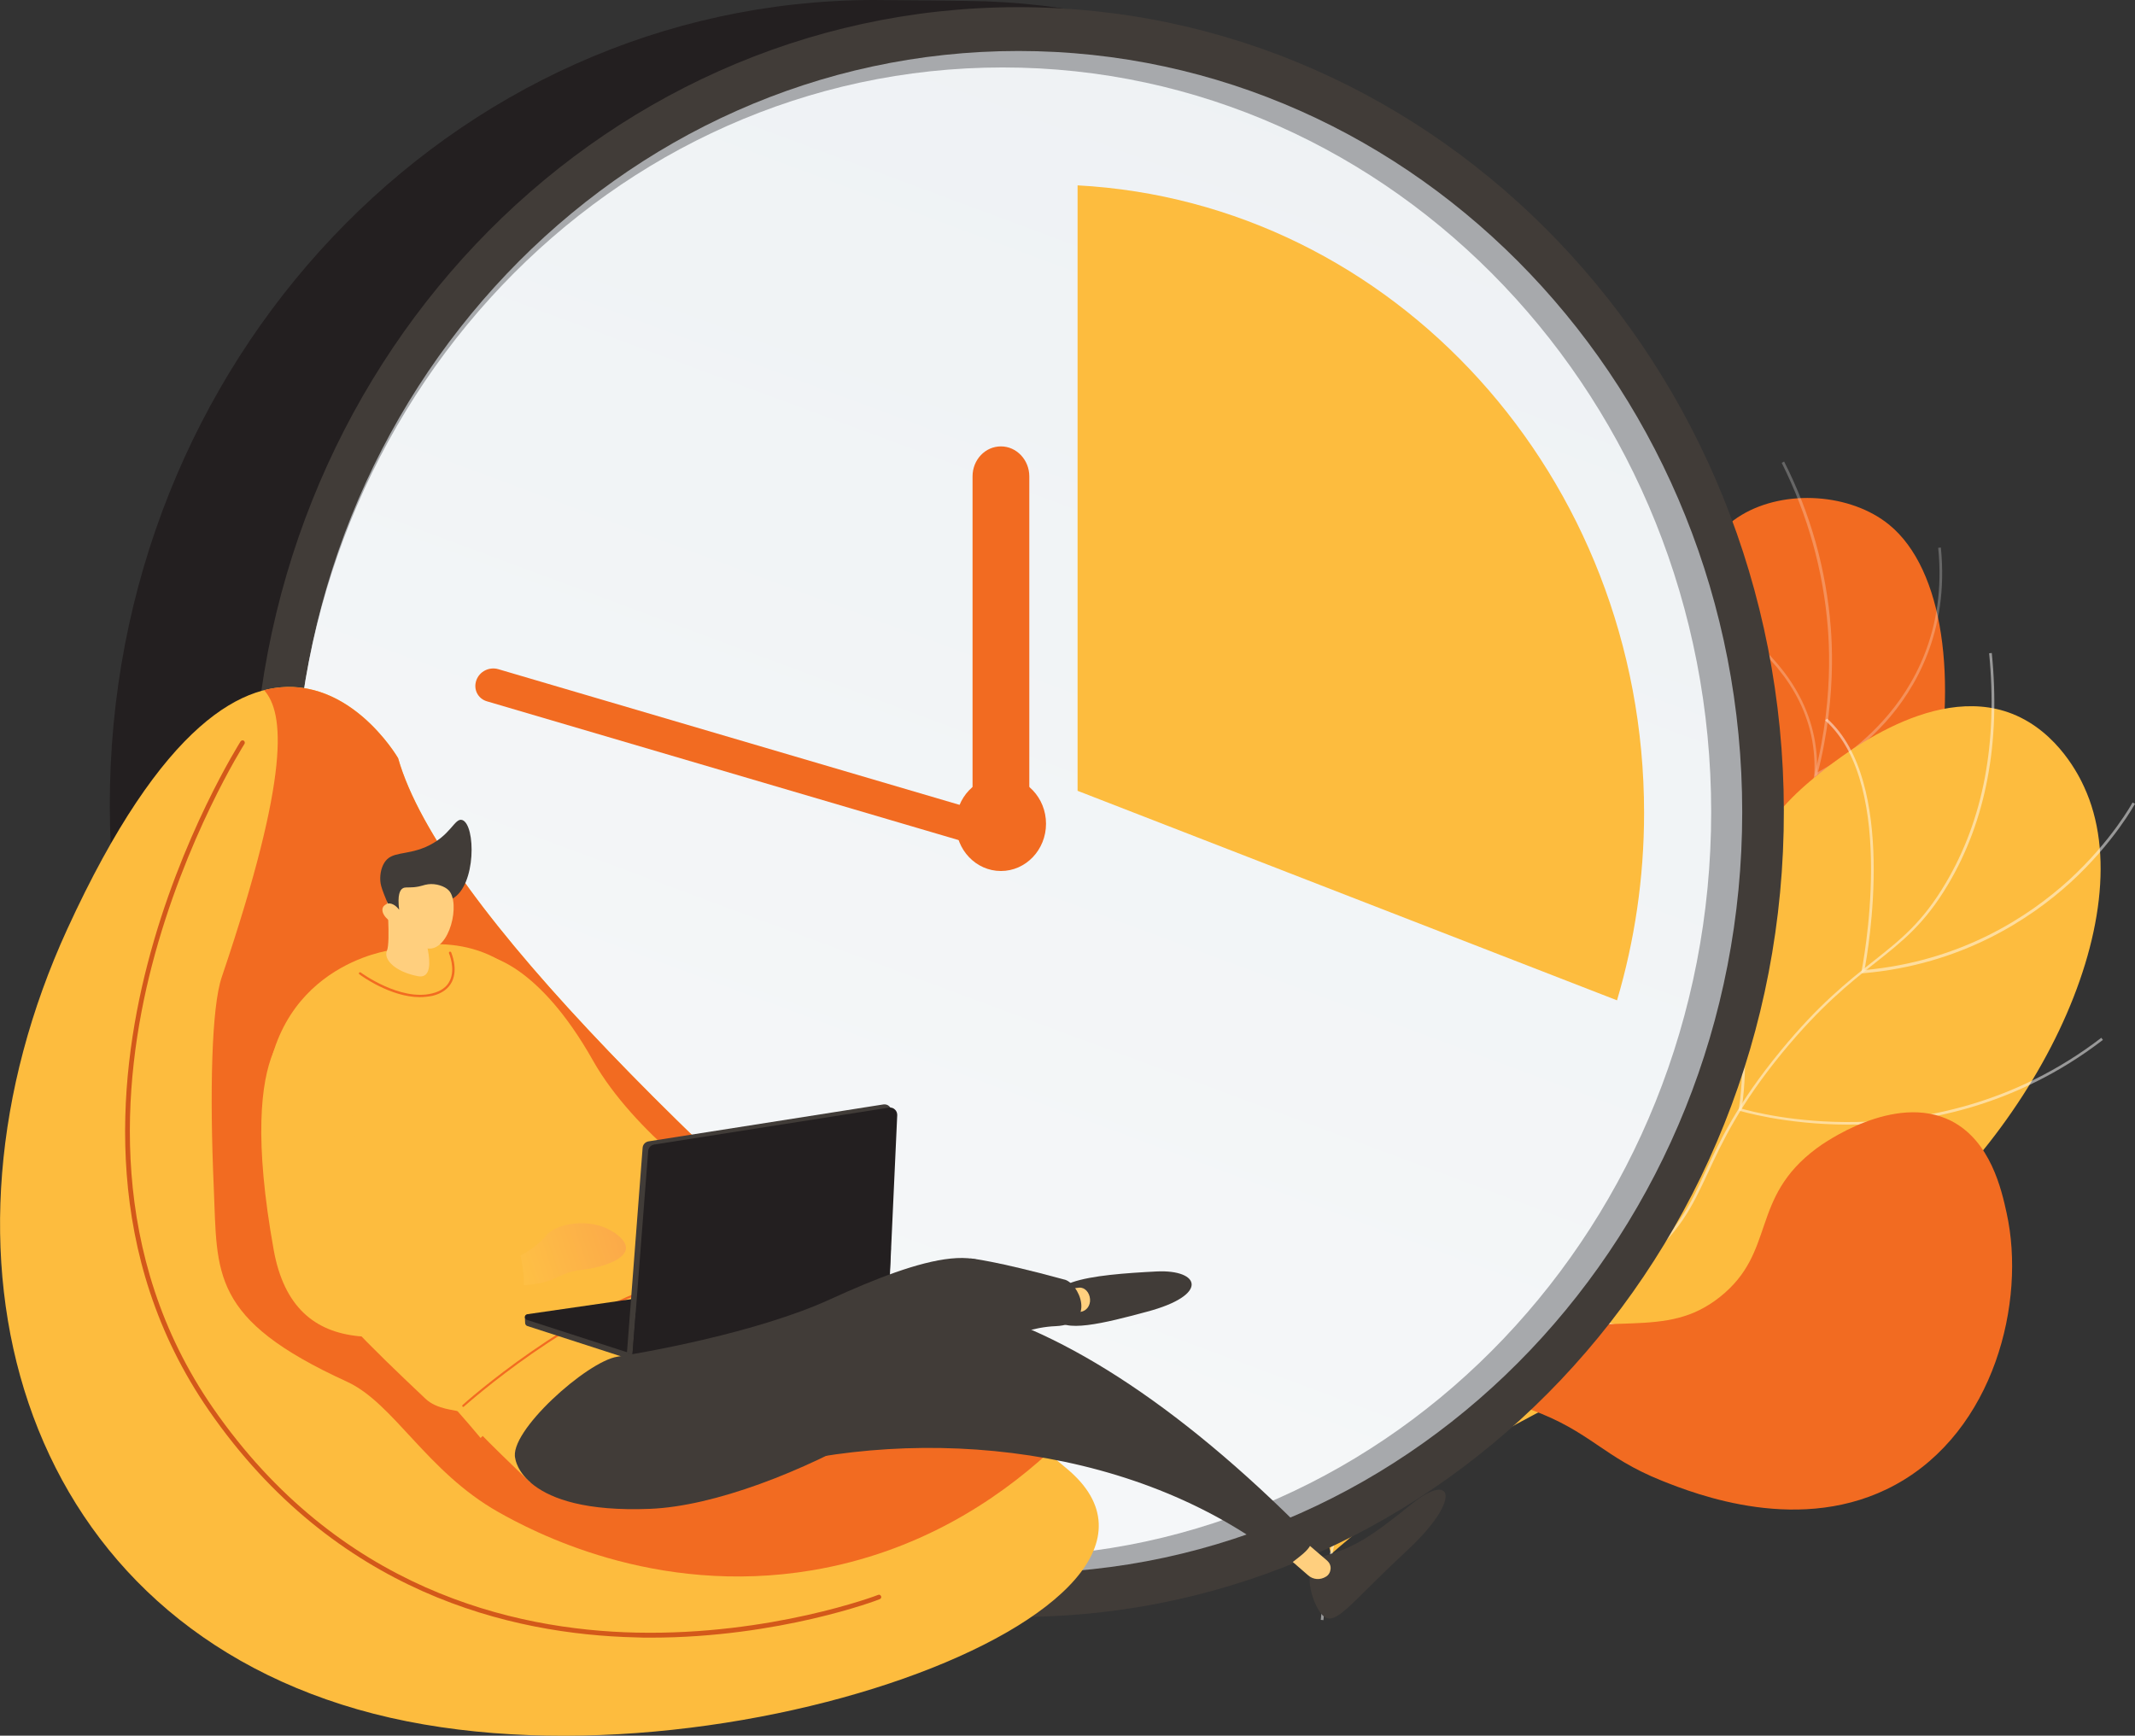 <svg width="353" height="287" viewBox="0 0 353 287" fill="none" xmlns="http://www.w3.org/2000/svg">
<rect x="0" y="0" width="353" height="287" fill="#333333" stroke="none"/>
<g clip-path="url(#clip0)">
<path d="M243.197 239.884C240.391 228.95 237.891 212.352 243.285 194.48C249.468 173.974 260.343 170.505 271.393 148.857C287.092 117.944 273.191 93.925 287.969 85.143C295.161 80.84 305.992 81.586 312.35 86.767C330.504 101.609 321.383 160.362 289.679 181.439C275.34 190.967 263.5 188.948 252.362 201.769C242.452 213.142 242.145 228.906 243.197 239.884Z" fill="#F26B21"/>
<g opacity="0.5">
<path opacity="0.5" d="M242.89 212.835L242.452 212.703C243.899 208.268 245.74 203.921 247.933 199.793C252.932 190.309 258.106 185.259 264.64 178.892C268.894 174.764 273.674 170.066 279.33 163.26C289.898 150.526 293.187 146.003 296.388 138.67C302.703 124.048 302.747 110.611 302.22 103.893C301.475 94.364 298.888 85.143 294.59 76.536L294.985 76.317C299.37 84.967 301.957 94.232 302.703 103.805C303.229 110.567 303.141 124.092 296.827 138.802C293.626 146.222 290.293 150.745 279.725 163.523C274.068 170.373 269.245 175.072 264.991 179.199C258.501 185.566 253.327 190.572 248.372 199.969C246.135 204.097 244.293 208.4 242.89 212.835Z" fill="white"/>
<path opacity="0.5" d="M299.984 128.395V128.043C300.993 106.966 276.217 98.096 275.954 98.009L276.085 97.613C276.129 97.657 282.488 99.897 288.627 104.727C294.24 109.162 300.817 116.758 300.423 127.736C301.738 127.077 306.65 124.355 311.298 119.217C316.253 113.773 321.866 104.332 320.463 90.588L320.901 90.544C322.304 104.463 316.648 113.992 311.649 119.525C306.211 125.497 300.379 128.263 300.291 128.263L299.984 128.395Z" fill="white"/>
<path opacity="0.5" d="M298.362 163.699C289.372 163.699 282.444 160.054 282.356 159.966L282.181 159.879L282.224 159.703C288.978 139.372 275.954 127.868 275.822 127.78L276.129 127.429C276.261 127.56 289.46 139.197 282.707 159.659C284.505 160.537 300.423 168.046 314.893 158.254L315.157 158.605C309.456 162.469 303.536 163.699 298.362 163.699Z" fill="white"/>
<path opacity="0.5" d="M284.373 183.59C279.944 183.59 276.436 182.8 273.893 181.922C268.806 180.165 266.35 177.662 266.263 177.575L266.175 177.443L266.263 177.311C271.744 166.641 266.263 148.242 266.219 148.067L266.657 147.935C266.701 148.111 272.226 166.509 266.745 177.355C267.885 178.409 277.752 186.928 297.572 181.131L297.704 181.571C292.529 183.064 288.101 183.59 284.373 183.59Z" fill="white"/>
</g>
<path d="M220.088 256.965C217.632 248.315 215.176 234.615 220.921 221.485C230.963 198.564 254.598 203.043 273.761 177.487C289.241 156.893 282.005 143.105 300.116 128.483C303.141 126.024 319.103 112.675 332.697 118.032C340.371 121.062 343.923 128.658 344.581 130.107C354.622 151.711 335.81 189.562 307.833 209.103C291.784 220.344 285.908 217.929 257.01 232.2C240.04 240.63 227.674 250.335 220.088 256.965Z" fill="#FDBC3E"/>
<g opacity="0.7">
<path opacity="0.7" d="M218.816 267.899L218.378 267.855C220.351 246.251 227.016 231.102 238.242 222.847C243.767 218.807 248.372 217.753 253.283 216.611C258.545 215.382 263.983 214.152 270.736 208.883C277.313 203.789 279.374 199.398 281.962 193.778C284.33 188.728 287.224 182.493 294.415 173.754C300.686 166.114 305.466 162.338 309.719 158.957C314.28 155.356 317.875 152.502 321.69 146.047C327.917 135.552 330.329 122.774 328.882 108.02L329.321 107.976C330.812 122.818 328.356 135.728 322.085 146.266C318.226 152.765 314.587 155.619 309.982 159.264C305.773 162.601 301.037 166.377 294.766 173.974C287.618 182.668 284.724 188.904 282.4 193.909C279.769 199.53 277.708 204.009 271.043 209.146C264.202 214.46 258.721 215.733 253.415 216.963C248.547 218.104 243.987 219.158 238.549 223.154C227.367 231.365 220.746 246.427 218.816 267.899Z" fill="white"/>
<path opacity="0.7" d="M307.746 160.889L307.79 160.581C307.834 160.274 313.929 129.932 301.782 119.13L302.089 118.822C313.754 129.229 308.886 157.244 308.272 160.406C324.278 158.957 335.46 151.536 342.037 145.564C349.185 139.021 352.562 132.742 352.605 132.698L353 132.918C352.956 132.962 349.536 139.329 342.344 145.915C335.679 151.975 324.322 159.527 308.053 160.933L307.746 160.889Z" fill="white"/>
<path opacity="0.7" d="M305.641 185.962C295.029 185.962 287.706 183.678 287.618 183.678L287.443 183.634L287.487 183.459C289.942 167.739 283.715 146.442 283.672 146.222L284.11 146.091C284.154 146.31 290.381 167.519 287.969 183.327C289.197 183.678 296.739 185.742 307.088 185.523C317.481 185.303 332.916 182.756 347.431 171.603L347.694 171.954C333.092 183.195 317.568 185.786 307.088 185.962C306.562 185.918 306.079 185.962 305.641 185.962Z" fill="white"/>
<path opacity="0.7" d="M293.1 223.286C283.847 223.286 276.349 221.968 271.086 220.651C262.711 218.543 257.975 215.865 257.931 215.821L257.712 215.689L257.843 215.514C267.754 200.057 260.562 177.223 260.518 177.004L260.957 176.872C261.045 177.092 268.236 199.925 258.37 215.557C260.475 216.655 278.717 225.789 306.957 221.881L307 222.32C302.045 223.022 297.397 223.286 293.1 223.286Z" fill="white"/>
</g>
<path d="M221.886 231.014C227.192 228.028 235.786 223.856 247.012 221.266C266.965 216.655 275.296 221.661 284.373 214.46C293.757 206.995 289.241 198.125 300.379 189.87C301.3 189.167 313.227 180.604 322.611 185.347C329.145 188.684 330.943 196.764 331.776 200.584C335.021 215.294 329.715 236.591 313.403 245.504C297.923 253.979 280.383 247.085 274.77 244.846C264.991 240.938 263.062 236.722 253.064 233.078C240.961 228.643 229.472 229.609 221.886 231.014Z" fill="#F26B21"/>
<path d="M271.306 132.786C271.481 205.194 233.024 264.254 164.616 266.186C163.564 266.23 146.111 266.186 145.015 266.186C75.117 266.362 18.286 206.907 18.154 133.401C17.979 59.894 74.503 0.176 144.401 0C146.024 0 161.371 0.132 162.994 0.22C230.656 2.722 271.13 60.992 271.306 132.786Z" fill="#231F20"/>
<path d="M294.941 133.971C295.117 207.478 238.549 267.196 168.651 267.372C98.752 267.548 41.922 208.093 41.79 134.586C41.615 61.08 98.182 1.361 168.081 1.186C237.979 1.01 294.81 60.465 294.941 133.971Z" fill="#413C38"/>
<path d="M291.784 133.971C291.959 205.634 236.839 263.859 168.694 264.035C100.55 264.21 45.166 206.248 45.035 134.586C44.816 62.924 99.936 4.698 168.081 4.523C236.225 4.347 291.609 62.353 291.784 133.971Z" fill="#413C38"/>
<path d="M168.387 260.127C234.479 260.127 288.057 203.783 288.057 134.279C288.057 64.775 234.479 8.431 168.387 8.431C102.296 8.431 48.718 64.775 48.718 134.279C48.718 203.783 102.296 260.127 168.387 260.127Z" fill="#A7A9AC"/>
<path d="M165.8 257.404C230.487 257.404 282.926 202.279 282.926 134.279C282.926 66.278 230.487 11.153 165.8 11.153C101.114 11.153 48.675 66.278 48.675 134.279C48.675 202.279 101.114 257.404 165.8 257.404Z" fill="url(#paint0_linear)"/>
<path d="M178.166 130.766L267.359 165.411C270.253 155.619 271.832 145.213 271.832 134.411C271.832 78.82 230.349 33.46 178.166 30.65V130.766Z" fill="#FDBC3E"/>
<path d="M165.493 144.027C169.61 144.027 172.948 140.528 172.948 136.211C172.948 131.894 169.61 128.395 165.493 128.395C161.376 128.395 158.039 131.894 158.039 136.211C158.039 140.528 161.376 144.027 165.493 144.027Z" fill="#F26B21"/>
<path d="M165.493 73.814C162.906 73.814 160.801 76.009 160.801 78.776V131.556C160.801 134.279 162.906 136.518 165.493 136.518C168.081 136.518 170.185 134.323 170.185 131.556V78.776C170.185 76.053 168.081 73.814 165.493 73.814Z" fill="#F26B21"/>
<path d="M166.721 135.464L82.396 110.655C80.905 110.216 79.282 111.006 78.756 112.499C78.23 113.992 79.019 115.529 80.51 115.968L164.836 140.778C166.326 141.217 167.949 140.426 168.475 138.933C168.958 137.484 168.168 135.947 166.721 135.464Z" fill="#F26B21"/>
<path d="M65.82 125.365C65.82 125.365 42.579 85.055 11.138 153.599C-13.331 206.951 2.499 266.362 59.111 282.653C115.723 298.944 204.17 266.055 176.412 242.87C117.52 193.646 72.836 150.043 65.82 125.365Z" fill="#FDBC3E"/>
<path d="M36.659 161.591C34.993 166.465 34.642 180.385 35.344 196.368C35.958 210.639 34.686 218.104 57.357 228.467C65.119 232.024 70.512 243.309 82.396 250.027C87.79 253.057 108.092 264.079 134.359 259.644C151.724 256.702 164.66 248.183 173.343 240.235C115.942 192.109 72.705 149.604 65.82 125.365C65.82 125.365 57.313 110.655 43.675 114.124C46.964 117.856 48.104 127.78 36.659 161.591Z" fill="#F26B21"/>
<path d="M107.566 270.797C106.777 270.797 105.988 270.797 105.154 270.753C84.457 270.27 55.428 263.42 34.554 233.253C16.926 207.785 19.294 179.068 24.381 159.44C29.862 138.187 39.685 122.774 39.773 122.599C39.904 122.423 40.123 122.379 40.299 122.467C40.474 122.598 40.518 122.818 40.431 122.994C40.343 123.125 30.608 138.494 25.127 159.615C20.084 179.068 17.759 207.566 35.212 232.814C55.91 262.717 84.72 269.524 105.198 269.963C127.475 270.446 145.015 263.815 145.19 263.727C145.366 263.64 145.585 263.727 145.673 263.947C145.76 264.123 145.673 264.342 145.453 264.43C145.234 264.562 128.79 270.797 107.566 270.797Z" fill="#D3581A"/>
<path d="M218.597 267.021C217.106 265.44 214.475 258.59 219.298 257.185C224.166 255.78 226.841 253.979 233.506 248.622C240.171 243.265 241.882 247.876 232.454 256.57C223.069 265.264 220.702 269.26 218.597 267.021Z" fill="#413C38"/>
<path d="M212.282 257.009L216.273 260.478C217.106 261.224 218.29 261.312 219.255 260.698C219.693 260.434 219.956 259.951 220 259.424C220.044 258.897 219.825 258.414 219.43 258.063L213.642 253.101L212.282 257.009Z" fill="#FFCF7E"/>
<path d="M93.315 223.549C86.299 229.697 100.945 249.896 124.361 243.353C152.733 235.405 188.822 239.006 213.115 258.809C214.519 257.536 218.027 255.56 216.404 253.979C194.435 231.717 174.088 218.982 157.249 215.557C131.772 210.376 113.267 206.029 93.315 223.549Z" fill="#413C38"/>
<path d="M89.149 244.582L87.702 245.153C87.702 245.153 78.362 236.327 76.739 234.088C74.722 231.365 97.524 224.383 104.935 215.206C112.741 205.59 106.558 226.623 106.558 226.623L89.149 244.582Z" fill="#FDBC3E"/>
<path d="M80.686 158.122C80.686 158.122 88.973 159.264 98.05 175.379C104.891 187.498 119.669 197.51 119.669 197.51L121.204 207.039L108.926 209.19L104.54 206.292L92.525 180.78L80.686 158.122Z" fill="#FDBC3E"/>
<path d="M64.636 157.112C64.636 157.112 44.245 159.615 43.807 183.151C43.412 204.843 51.218 213.23 70.381 231.321C72.31 233.122 75.423 233.122 75.687 233.385C76.914 234.79 78.186 236.239 79.458 237.776C96.603 221.266 115.986 215.689 115.986 215.689C115.986 215.689 98.094 178.628 90.245 166.334C82.133 153.687 69.898 155.839 64.636 157.112Z" fill="#FDBC3E"/>
<path d="M84.457 212.571C84.457 212.571 88.316 212.747 91.078 211.649C93.841 210.552 93.578 210.288 96.779 209.893C99.849 209.498 105.9 207.697 102.48 204.536C98.665 201.067 92.131 202.033 90.245 204.36C88.447 206.6 85.29 208.005 85.29 208.005L84.457 212.571Z" fill="url(#paint1_linear)"/>
<path d="M49.99 168.836C49.99 168.836 38.676 170.154 45.254 206.687C48.674 225.613 65.645 222.978 86.079 215.118C87.483 212.22 85.685 206.073 85.685 206.073C85.685 206.073 60.251 216.567 59.593 201.243C58.892 184.073 56.611 166.992 49.99 168.836Z" fill="#FDBC3E"/>
<path d="M69.416 164.884C64.548 164.884 59.637 161.284 59.418 161.108C59.33 161.064 59.33 160.933 59.374 160.845C59.418 160.757 59.549 160.757 59.637 160.801C59.681 160.845 66.171 165.587 71.433 164.27C72.88 163.918 73.889 163.216 74.371 162.162C75.336 160.186 74.24 157.639 74.24 157.639C74.196 157.551 74.24 157.42 74.327 157.376C74.415 157.332 74.546 157.376 74.59 157.464C74.634 157.595 75.774 160.186 74.722 162.338C74.152 163.479 73.099 164.27 71.521 164.665C70.819 164.797 70.118 164.884 69.416 164.884Z" fill="#F26B21"/>
<path d="M76.608 232.639C76.564 232.639 76.52 232.639 76.476 232.595C76.388 232.507 76.432 232.419 76.476 232.331C76.651 232.156 94.937 215.821 111.381 211.781C111.469 211.737 111.601 211.825 111.601 211.913C111.644 212.001 111.557 212.132 111.469 212.132C95.069 216.128 76.871 232.463 76.695 232.595C76.695 232.639 76.651 232.639 76.608 232.639Z" fill="#F26B21"/>
<path d="M63.934 148.023C63.934 148.023 64.592 155.751 63.978 157.2C63.364 158.649 65.294 160.669 69.065 161.416C72.836 162.162 69.854 153.731 69.854 153.731L63.934 148.023Z" fill="#FFCF7E"/>
<path d="M74.809 148.594C78.756 146.442 78.668 136.386 76.432 135.596C75.16 135.157 74.546 138.275 70.337 140.075C67.048 141.48 64.724 140.734 63.54 142.666C62.97 143.588 62.751 144.905 62.926 146.047C63.014 146.618 63.277 147.364 63.891 148.857C64.461 150.174 64.417 150.087 64.592 150.482C64.987 151.404 65.864 152.941 67.574 154.917C67.793 154.346 68.144 153.687 68.583 152.985C68.758 152.721 69.46 151.623 70.424 150.789C72.135 149.252 73.669 149.208 74.809 148.594Z" fill="#413C38"/>
<path d="M65.294 152.853C65.294 152.853 66.785 156.454 70.775 156.849C74.371 157.2 76.169 149.296 74.196 147.232C73.538 146.53 72.047 146.047 70.775 146.222C70.03 146.31 69.723 146.574 68.451 146.705C67.311 146.793 67.004 146.662 66.609 146.881C66.127 147.145 65.689 147.979 65.996 150.438C65.425 149.648 64.636 149.252 64.022 149.428C63.935 149.472 63.671 149.604 63.452 149.823C62.838 150.57 63.496 151.887 65.294 152.853Z" fill="#FFCF7E"/>
<path d="M87.176 217.446C87 217.489 86.825 217.621 86.781 217.797C86.781 217.841 86.825 218.763 86.825 218.763C86.825 218.982 86.956 219.158 87.132 219.246L104.497 224.866L136.903 212.176L121.511 213.362L87.176 217.446Z" fill="#413C38"/>
<path d="M87.176 217.314C86.956 217.358 86.781 217.533 86.781 217.753C86.781 217.972 86.913 218.148 87.088 218.236L104.453 223.856L136.859 211.166L121.467 212.352L87.176 217.314Z" fill="#231F20"/>
<path d="M103.664 223.637L106.251 189.782C106.295 189.255 106.689 188.816 107.259 188.728L146.067 182.624C146.418 182.58 146.769 182.668 147.032 182.932C147.295 183.151 147.427 183.503 147.427 183.854L145.98 215.426C145.936 215.953 145.541 216.436 145.015 216.523L104.672 223.988L103.664 223.637Z" fill="#413C38"/>
<path d="M104.497 224.91L107.172 190.309C107.216 189.782 107.61 189.343 108.18 189.255L146.988 183.151C147.339 183.107 147.69 183.195 147.953 183.459C148.216 183.678 148.348 184.029 148.348 184.381L146.901 215.953C146.857 216.479 146.462 216.962 145.936 217.05L104.497 224.91Z" fill="#231F20"/>
<path d="M104.497 224.91L145.892 217.006C146.418 216.919 146.813 216.436 146.857 215.909L147.295 206.38C134.973 213.406 119.494 214.284 105.111 217.094L104.497 224.91Z" fill="#231F20"/>
<path d="M174.614 217.797C174.044 215.821 172.817 213.669 177.245 212.045C180.49 210.903 186.103 210.508 191.234 210.244C198.425 209.893 200.048 214.152 189.568 216.919C182.727 218.763 175.448 220.607 174.614 217.797Z" fill="#413C38"/>
<path d="M180.227 214.811C180.315 215.909 179.613 216.787 178.692 216.919C176.588 217.226 176.982 216.128 176.895 215.031C176.807 213.933 175.974 213.142 178.429 212.923C179.35 212.835 180.14 213.713 180.227 214.811Z" fill="#FFCF7E"/>
<path d="M158.433 208.444L160.538 208.093C160.538 208.093 164.616 208.488 175.886 211.562C178.298 211.957 181.587 218.982 174.527 219.29C167.467 219.553 158.872 224.823 158.872 224.823L158.433 208.444Z" fill="#413C38"/>
<path d="M85.202 241.201C85.202 241.201 86.211 250.335 107.435 249.5C128.659 248.666 166.502 226.623 166.283 215.074C166.063 203.526 151.943 208.137 137.341 214.811C125.019 220.475 105.988 223.725 102.085 224.34C97.086 225.086 83.975 236.81 85.202 241.201Z" fill="#413C38"/>
</g>
<defs>
<linearGradient id="paint0_linear" x1="20.165" y1="527.397" x2="248.968" y2="-88.444" gradientUnits="userSpaceOnUse">
<stop stop-color="white"/>
<stop offset="0.996" stop-color="#EBEFF2"/>
</linearGradient>
<linearGradient id="paint1_linear" x1="82.364" y1="210.597" x2="148.596" y2="188.649" gradientUnits="userSpaceOnUse">
<stop stop-color="#FFC444"/>
<stop offset="0.996" stop-color="#F36F56"/>
</linearGradient>
<clipPath id="clip0">
<rect width="353" height="287" fill="white"/>
</clipPath>
</defs>
</svg>
